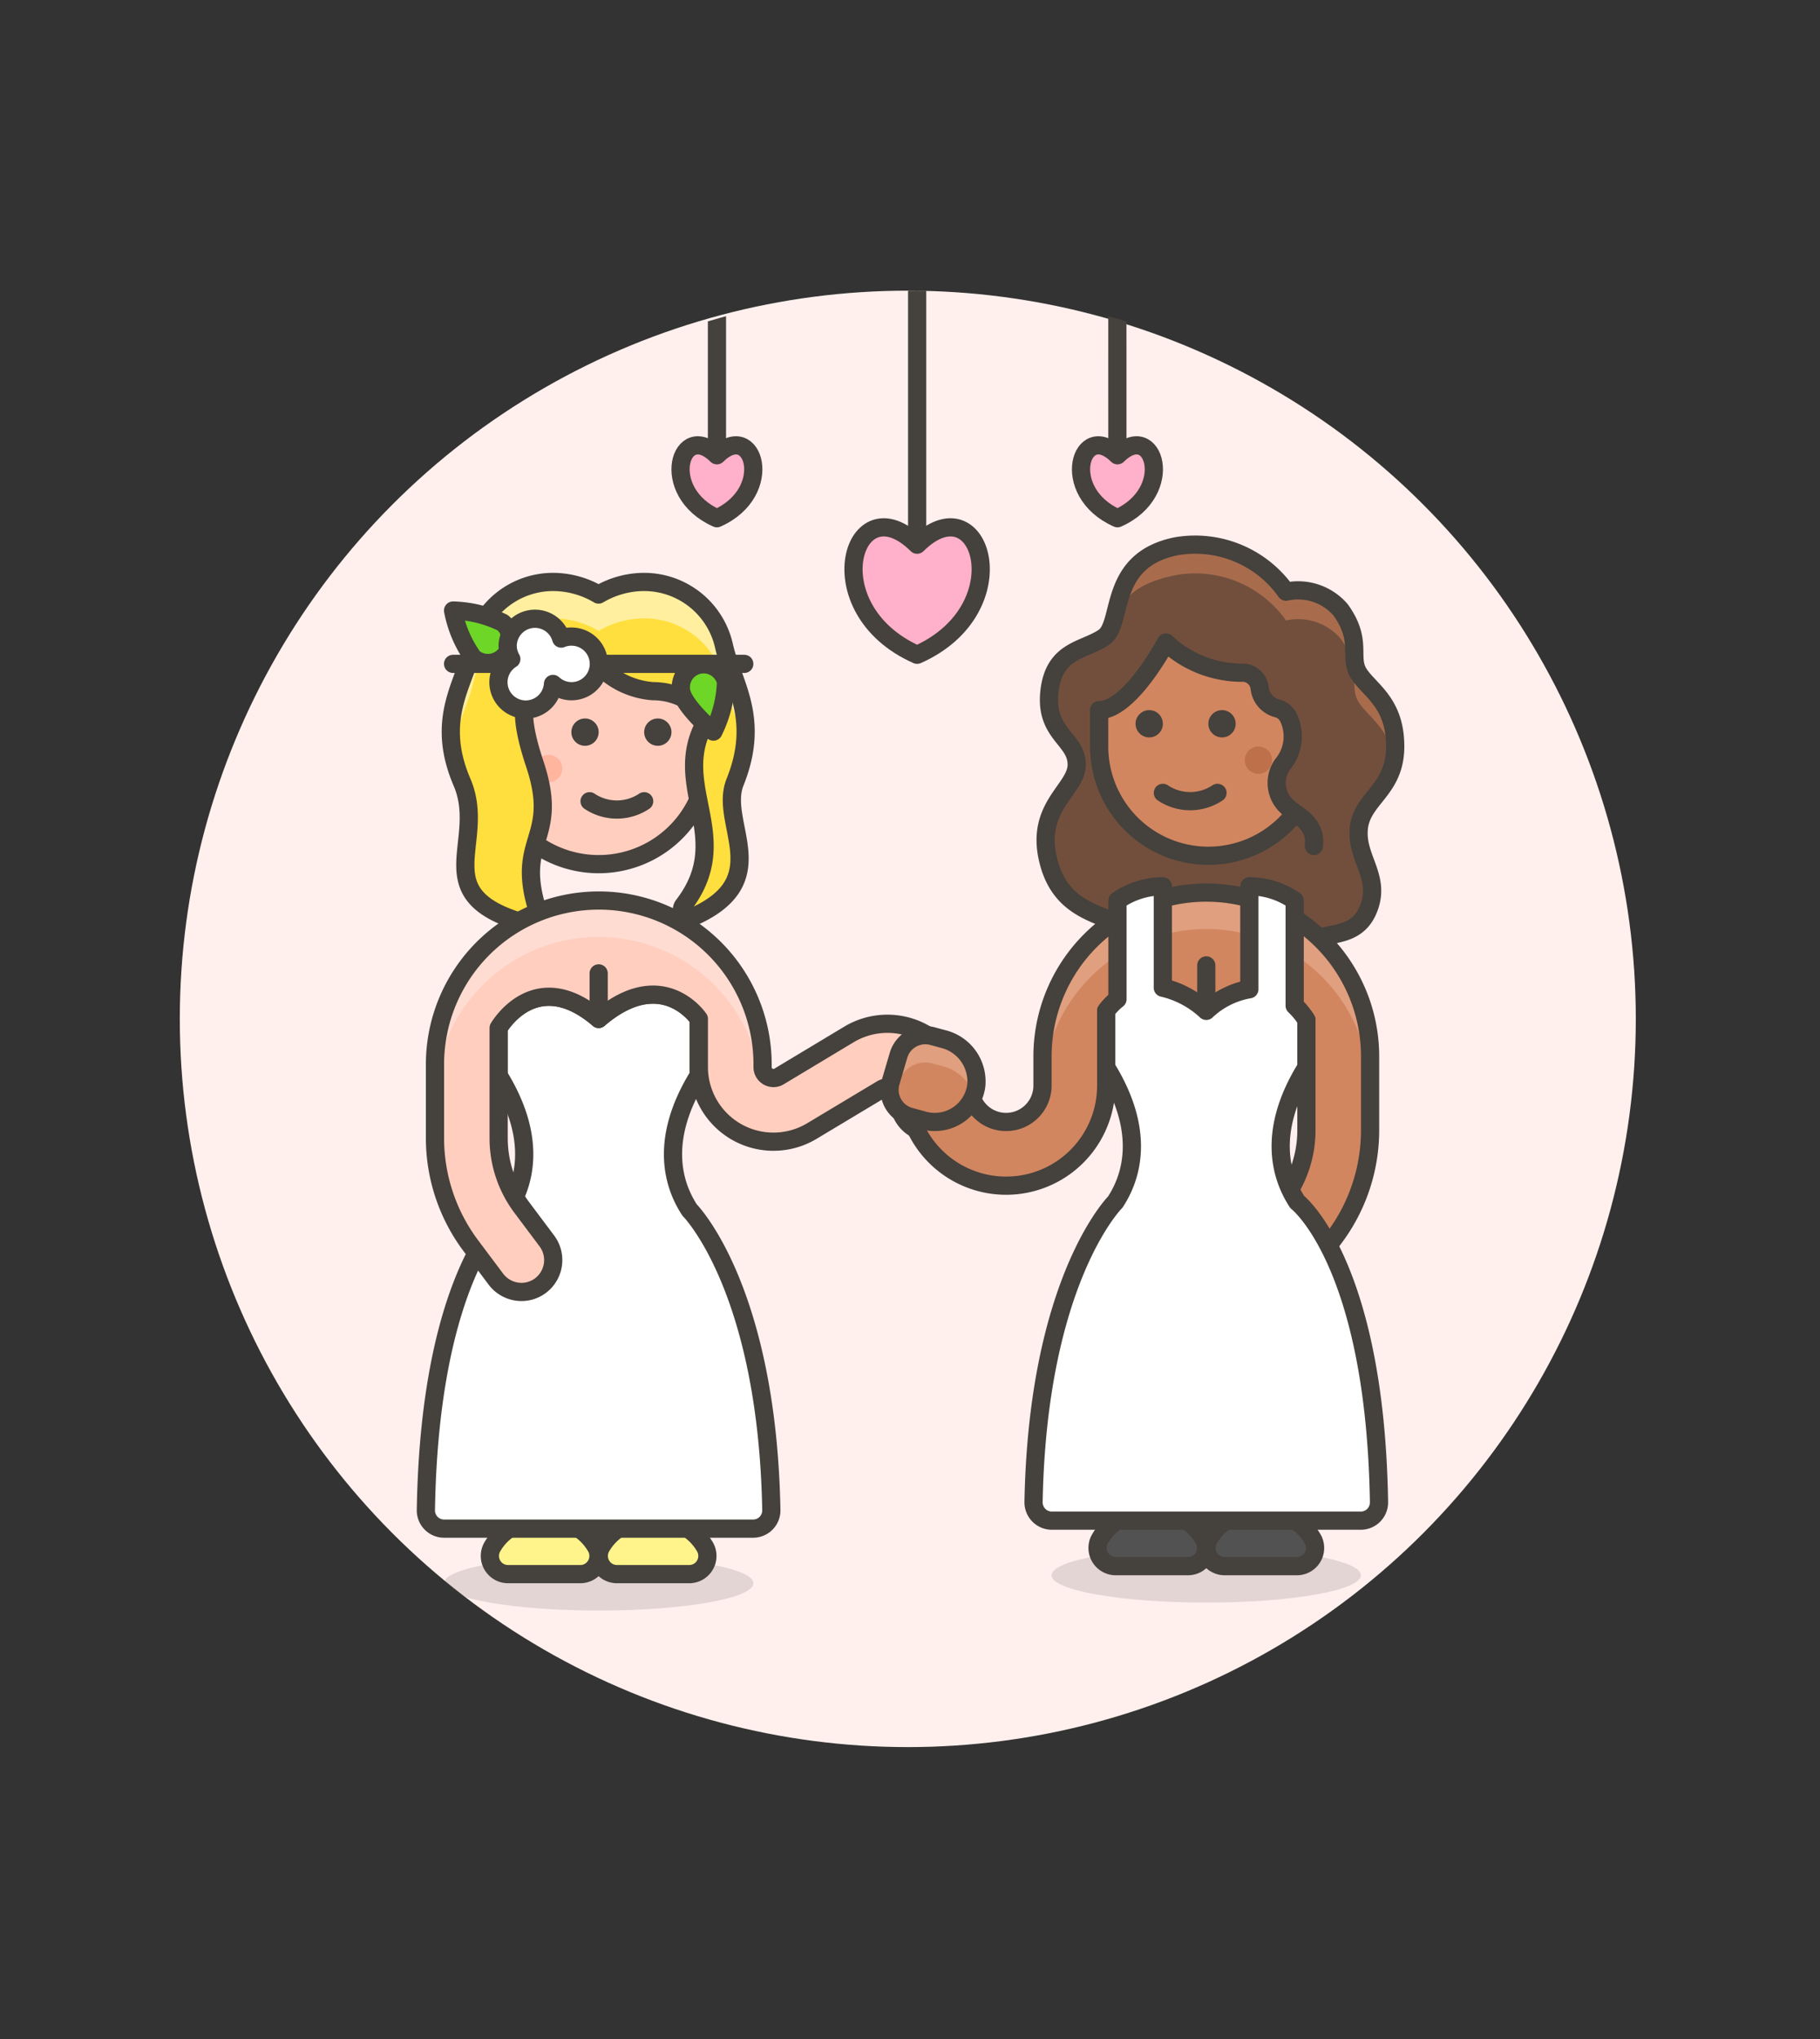 <svg id="Multicolor" xmlns="http://www.w3.org/2000/svg" xmlns:xlink="http://www.w3.org/1999/xlink" viewBox="0 0 100 112"><rect x="0" y="0" width="100" height="112" fill="#333333" stroke="none"/><defs><style>.cls-1,.cls-6{fill:none;}.cls-2{fill:#fff0ed;}.cls-13,.cls-3{fill:#ffcebf;}.cls-12,.cls-16,.cls-18,.cls-21,.cls-3,.cls-6,.cls-8,.cls-9{stroke:#45413c;stroke-linecap:round;stroke-linejoin:round;}.cls-4,.cls-7{fill:#45413c;}.cls-5{fill:#ffb59e;}.cls-7{opacity:0.15;}.cls-8{fill:#fff48c;}.cls-9{fill:#fff;}.cls-10{fill:#ffdf3d;}.cls-11{fill:#ffef9e;}.cls-12{fill:#6dd627;}.cls-14{fill:#ffdcd1;}.cls-15{clip-path:url(#clip-path);}.cls-16{fill:#ffb0ca;}.cls-17{fill:#724f3d;}.cls-18,.cls-22{fill:#d18660;}.cls-19{fill:#bd704a;}.cls-20{fill:#a86c4d;}.cls-21{fill:#525252;}.cls-23{fill:#e09f7e;}</style><clipPath id="clip-path"><circle class="cls-1" cx="50.393" cy="55.966" r="40"/></clipPath></defs><title>33- wedding-lesbian-gawns-dance-5</title><g id="Background"><g id="New_Symbol_93-35" data-name="New Symbol 93"><circle class="cls-2" cx="49.879" cy="55.966" r="40"/></g></g><g id="Scene"><path class="cls-3" d="M32.894,33.466a6,6,0,0,0-6,6v.8a1.224,1.224,0,0,0,.126,2.424,6,6,0,0,0,11.874-1.225v-2A6,6,0,0,0,32.894,33.466Z"/><circle class="cls-4" cx="32.144" cy="40.216" r="0.75"/><circle class="cls-4" cx="36.144" cy="40.216" r="0.75"/><circle class="cls-5" cx="30.144" cy="42.216" r="0.75"/><path class="cls-6" d="M32.394,44.012a2.7,2.7,0,0,0,3,0"/><ellipse class="cls-7" cx="32.897" cy="86.966" rx="8.5" ry="1.5"/><path class="cls-8" d="M33.908,86.466a1,1,0,0,1-.9-1.45,3,3,0,0,1,2.626-1.55h.5a3,3,0,0,1,2.627,1.55,1,1,0,0,1-.9,1.45Z"/><path class="cls-8" d="M27.923,86.466a1,1,0,0,1-.9-1.45,3,3,0,0,1,2.626-1.55h.5a3,3,0,0,1,2.627,1.55,1,1,0,0,1-.9,1.45Z"/><path class="cls-9" d="M23.4,82.951a1,1,0,0,0,1,1.015H41.381a1,1,0,0,0,1-1.018c-.226-12.218-4.49-16.482-4.49-16.482-.923-1.411-1.671-3.9.5-7.4v-3.1s-2-3-5.5,0c-3.5-2.995-5.5.5-5.5.5v2.6c2.171,3.5,1.422,5.989.5,7.4C27.894,66.466,23.613,69.8,23.4,82.951Z"/><path class="cls-10" d="M39.781,35.485a4.5,4.5,0,0,0-4.392-3.519,4.927,4.927,0,0,0-2.5.692,4.928,4.928,0,0,0-2.5-.692,4.5,4.5,0,0,0-4.391,3.519c-.458,2.055-2.113,3.981-.613,7.481,1.429,3.335-2.134,6.215,3.579,7.778a.5.5,0,0,0,.607-.637c-1.335-4.1,1.222-3.916-.186-8.141-.852-2.554-1-4.5,1-4.5a3.061,3.061,0,0,0,2.5-.948,4.508,4.508,0,0,0,3,1.448,3.75,3.75,0,0,1,3,1.5c-2.262,3.62,1.617,6.421-1.33,10.255a.427.427,0,0,0,.511.65c4.618-2.047,1.412-5.137,2.319-7.405C41.808,39.431,40.239,37.54,39.781,35.485Z"/><path class="cls-11" d="M26.007,37.485A4.5,4.5,0,0,1,30.4,33.966a4.928,4.928,0,0,1,2.5.692,4.927,4.927,0,0,1,2.5-.692,4.5,4.5,0,0,1,4.392,3.519c.262,1.178.888,2.3,1.109,3.714.384-2.457-.734-4.031-1.109-5.714a4.5,4.5,0,0,0-4.392-3.519,4.927,4.927,0,0,0-2.5.692,4.928,4.928,0,0,0-2.5-.692,4.5,4.5,0,0,0-4.391,3.519c-.375,1.68-1.547,3.275-1.143,5.713C25.1,39.791,25.745,38.659,26.007,37.485Z"/><path class="cls-6" d="M39.781,35.485a4.5,4.5,0,0,0-4.392-3.519,4.927,4.927,0,0,0-2.5.692,4.928,4.928,0,0,0-2.5-.692,4.5,4.5,0,0,0-4.391,3.519c-.458,2.055-2.113,3.981-.613,7.481,1.429,3.335-2.134,6.215,3.579,7.778a.5.5,0,0,0,.607-.637c-1.335-4.1,1.222-3.916-.186-8.141-.852-2.554-1-4.5,1-4.5a3.061,3.061,0,0,0,2.5-.948,4.508,4.508,0,0,0,3,1.448,3.75,3.75,0,0,1,3,1.5c-2.262,3.62,1.617,6.421-1.33,10.255a.427.427,0,0,0,.511.65c4.618-2.047,1.412-5.137,2.319-7.405C41.808,39.431,40.239,37.54,39.781,35.485Z"/><line class="cls-6" x1="40.894" y1="36.466" x2="24.894" y2="36.466"/><path class="cls-12" d="M37.435,38a1.256,1.256,0,0,1,2.454-.536,6.569,6.569,0,0,1-.691,2.722S37.62,38.848,37.435,38Z"/><path class="cls-12" d="M27.621,34.206a1.256,1.256,0,1,1-1.627,1.914,6.557,6.557,0,0,1-1.1-2.584A6.575,6.575,0,0,1,27.621,34.206Z"/><path class="cls-9" d="M31.394,34.966a1.5,1.5,0,0,0-.558.11,1.5,1.5,0,0,0-2.942.39,1.478,1.478,0,0,0,.2.735,1.5,1.5,0,1,0,2.29,1.367,1.5,1.5,0,1,0,1.01-2.6Z"/><path class="cls-13" d="M51.362,62.2a1.753,1.753,0,0,0,1.518-1.955l-.053-.42a4.1,4.1,0,0,0-6.176-3.007L42.8,59.132a.588.588,0,0,1-.3.084.6.6,0,0,1-.6-.6v-.151a9,9,0,0,0-18,0v4.067a9.861,9.861,0,0,0,1.96,5.88l1.389,1.853a1.76,1.76,0,0,0,1.4.7,1.735,1.735,0,0,0,1.05-.35,1.754,1.754,0,0,0,.349-2.45l-1.389-1.853a6.332,6.332,0,0,1-1.261-3.78V56.466s2-3.5,5.5-.5c3.5-2.995,5.5,0,5.5,0v2.651A4.1,4.1,0,0,0,44.6,62.132l3.847-2.308a.6.6,0,0,1,.906.437l.052.422a1.747,1.747,0,0,0,1.726,1.535A1.915,1.915,0,0,0,51.362,62.2Z"/><path class="cls-14" d="M41.894,58.466a9,9,0,0,0-18,0v2a8.994,8.994,0,0,1,17.73-2.142.193.193,0,0,0,.2.148Z"/><path class="cls-6" d="M51.362,62.2a1.753,1.753,0,0,0,1.518-1.955l-.053-.42a4.1,4.1,0,0,0-6.176-3.007L42.8,59.132a.588.588,0,0,1-.3.084.6.6,0,0,1-.6-.6v-.151a9,9,0,0,0-18,0v4.067a9.861,9.861,0,0,0,1.96,5.88l1.389,1.853a1.76,1.76,0,0,0,1.4.7,1.735,1.735,0,0,0,1.05-.35,1.754,1.754,0,0,0,.349-2.45l-1.389-1.853a6.332,6.332,0,0,1-1.261-3.78V56.466s2-3.5,5.5-.5c3.5-2.995,5.5,0,5.5,0v2.651A4.1,4.1,0,0,0,44.6,62.132l3.847-2.308a.6.6,0,0,1,.906.437l.052.422a1.747,1.747,0,0,0,1.726,1.535A1.915,1.915,0,0,0,51.362,62.2Z"/><line class="cls-6" x1="32.894" y1="53.466" x2="32.894" y2="55.966"/><g class="cls-15"><line class="cls-6" x1="50.393" y1="14.925" x2="50.393" y2="29.919"/><path class="cls-16" d="M50.39,35.966c-5.679-2.521-3.515-9.532,0-6.047C53.905,26.434,56.073,33.444,50.39,35.966Z"/><line class="cls-6" x1="39.393" y1="14.925" x2="39.393" y2="25.007"/><path class="cls-16" d="M39.39,28.466c-3.248-1.442-2.01-5.452,0-3.459C41.4,23.014,42.641,27.023,39.39,28.466Z"/><line class="cls-6" x1="61.393" y1="14.925" x2="61.395" y2="25.007"/><path class="cls-16" d="M61.4,28.466c3.249-1.442,2.011-5.452,0-3.459C59.385,23.014,58.144,27.023,61.4,28.466Z"/></g><path class="cls-17" d="M57.66,47.5c.917,3.167,4,2.583,4.5,4s2.083,3,5,3a4.782,4.782,0,0,0,4.5-2.5c.75-1,2.722-.194,3.5-2s-.667-2.833-.5-4.5,2-2.083,2-4.5-1.417-3.083-2-4,.238-1.774-1-3.5a3.082,3.082,0,0,0-3-1,6.115,6.115,0,0,0-6-2.5c-3.833.75-2.917,4.25-4,5s-2.75.667-3,3,1.5,2.583,1.5,4S56.743,44.335,57.66,47.5Z"/><path class="cls-18" d="M66.394,33.006a6,6,0,0,1,6,6v.8a1.224,1.224,0,0,1-.126,2.424,6,6,0,0,1-11.874-1.225v-2A6,6,0,0,1,66.394,33.006Z"/><circle class="cls-4" cx="67.144" cy="39.756" r="0.75"/><circle class="cls-4" cx="63.144" cy="39.756" r="0.75"/><circle class="cls-19" cx="69.144" cy="41.756" r="0.75"/><path class="cls-6" d="M66.894,43.552a2.7,2.7,0,0,1-3,0"/><path class="cls-17" d="M64.061,35.291c.941,1.33,2.574,1.661,4.216,1.661a.939.939,0,0,1,.933.836,1.3,1.3,0,0,0,.978,1.126.943.943,0,0,1,.615.52,2.4,2.4,0,0,1-.324,2.546,1.751,1.751,0,0,0,.239,2.318c.451.479,1.63.855,1.474,2.168L75.4,40.878l-5-7.872-6-1.366c-1.853,0-6.824,7.366-4,7.366C62.561,39.006,63.581,34.611,64.061,35.291Z"/><path class="cls-6" d="M60.394,39.006c1.709,0,3.667-3.715,3.667-3.715a6.114,6.114,0,0,0,4.216,1.661.939.939,0,0,1,.933.836,1.3,1.3,0,0,0,.978,1.126.943.943,0,0,1,.615.52,2.4,2.4,0,0,1-.324,2.546,1.751,1.751,0,0,0,.239,2.318c.451.479,1.63.855,1.474,2.168"/><path class="cls-20" d="M60.66,35c1.083-.75.167-4.25,4-5a6.115,6.115,0,0,1,6,2.5,3.082,3.082,0,0,1,3,1c1.238,1.726.417,2.583,1,3.5s2,1.583,2,4a4.113,4.113,0,0,1-.064.74c-.282-1.751-1.427-2.361-1.936-3.161-.583-.917.238-1.774-1-3.5a3.084,3.084,0,0,0-3-1,6.115,6.115,0,0,0-6-2.5C60.827,32.331,61.743,34.252,60.66,35Z"/><path class="cls-6" d="M57.66,47.5c.917,3.167,4,2.583,4.5,4s2.083,3,5,3a4.782,4.782,0,0,0,4.5-2.5c.75-1,2.722-.194,3.5-2s-.667-2.833-.5-4.5,2-2.083,2-4.5-1.417-3.083-2-4,.238-1.774-1-3.5a3.082,3.082,0,0,0-3-1,6.115,6.115,0,0,0-6-2.5c-3.833.75-2.917,4.25-4,5s-2.75.667-3,3,1.5,2.583,1.5,4S56.743,44.335,57.66,47.5Z"/><ellipse class="cls-7" cx="66.276" cy="86.528" rx="8.5" ry="1.5"/><path class="cls-21" d="M65.265,86.028a1,1,0,0,0,.9-1.451,3,3,0,0,0-2.626-1.549h-.5a3,3,0,0,0-2.627,1.549,1,1,0,0,0,.9,1.451Z"/><path class="cls-21" d="M71.25,86.028a1,1,0,0,0,.9-1.451,3,3,0,0,0-2.626-1.549h-.5a3,3,0,0,0-2.627,1.549,1,1,0,0,0,.9,1.451Z"/><path class="cls-22" d="M53.28,59.629a2,2,0,0,0,4,0v-1.6a9,9,0,1,1,18,0v4.066a9.857,9.857,0,0,1-1.96,5.88l-1.39,1.854a1.76,1.76,0,0,1-1.4.7,1.73,1.73,0,0,1-1.05-.351,1.753,1.753,0,0,1-.349-2.449l1.389-1.853a6.333,6.333,0,0,0,1.261-3.781V56.028s-2-3.5-5.5-.5c-3.5-3-5.5,0-5.5,0v4.1a5.5,5.5,0,0,1-11,0Z"/><path class="cls-23" d="M57.279,58.028a9,9,0,1,1,18,0v2a8.994,8.994,0,0,0-17.73-2.142.191.191,0,0,1-.2.147Z"/><line class="cls-6" x1="66.279" y1="53.028" x2="66.279" y2="55.528"/><path class="cls-6" d="M53.28,59.629a2,2,0,0,0,4,0v-1.6a9,9,0,1,1,18,0v4.066a9.857,9.857,0,0,1-1.96,5.88l-1.39,1.854a1.76,1.76,0,0,1-1.4.7,1.73,1.73,0,0,1-1.05-.351,1.753,1.753,0,0,1-.349-2.449l1.389-1.853a6.333,6.333,0,0,0,1.261-3.781V56.028s-2-3.5-5.5-.5c-3.5-3-5.5,0-5.5,0v4.1a5.5,5.5,0,0,1-11,0Z"/><path class="cls-9" d="M71.279,66.028c-.922-1.411-1.671-3.9.5-7.4v-2.6a4.061,4.061,0,0,0-.643-.787V49.469a4.378,4.378,0,0,0-2.491-.786v5.656a4.574,4.574,0,0,0-2.366,1.187,5.237,5.237,0,0,0-2.388-1.271V48.683a4.379,4.379,0,0,0-2.492.786v5.417a3.309,3.309,0,0,0-.62.642v3.1c2.171,3.5,1.423,5.99.5,7.4,0,0-4.264,4.264-4.491,16.481a1.007,1.007,0,0,0,1,1.019H74.769a1,1,0,0,0,1-1.015C75.56,69.358,71.279,66.028,71.279,66.028Z"/><path class="cls-22" d="M50.76,61.548a2.3,2.3,0,0,0,2.882-1.912,2.4,2.4,0,0,0-1.825-2.565l-.575-.156a1.532,1.532,0,0,0-1.871,1.046l-.433,1.469a1.533,1.533,0,0,0,1.068,1.913Z"/><path class="cls-23" d="M49.371,59.461a1.532,1.532,0,0,1,1.871-1.046l.574.156a2.525,2.525,0,0,1,1.7,1.538,2.313,2.313,0,0,0,.122-.473,2.4,2.4,0,0,0-1.826-2.565l-.574-.156a1.532,1.532,0,0,0-1.871,1.046l-.433,1.469a1.523,1.523,0,0,0,.109,1.129Z"/><path class="cls-6" d="M50.76,61.548a2.3,2.3,0,0,0,2.882-1.912,2.4,2.4,0,0,0-1.825-2.565l-.575-.156a1.532,1.532,0,0,0-1.871,1.046l-.433,1.469a1.533,1.533,0,0,0,1.068,1.913Z"/></g></svg>